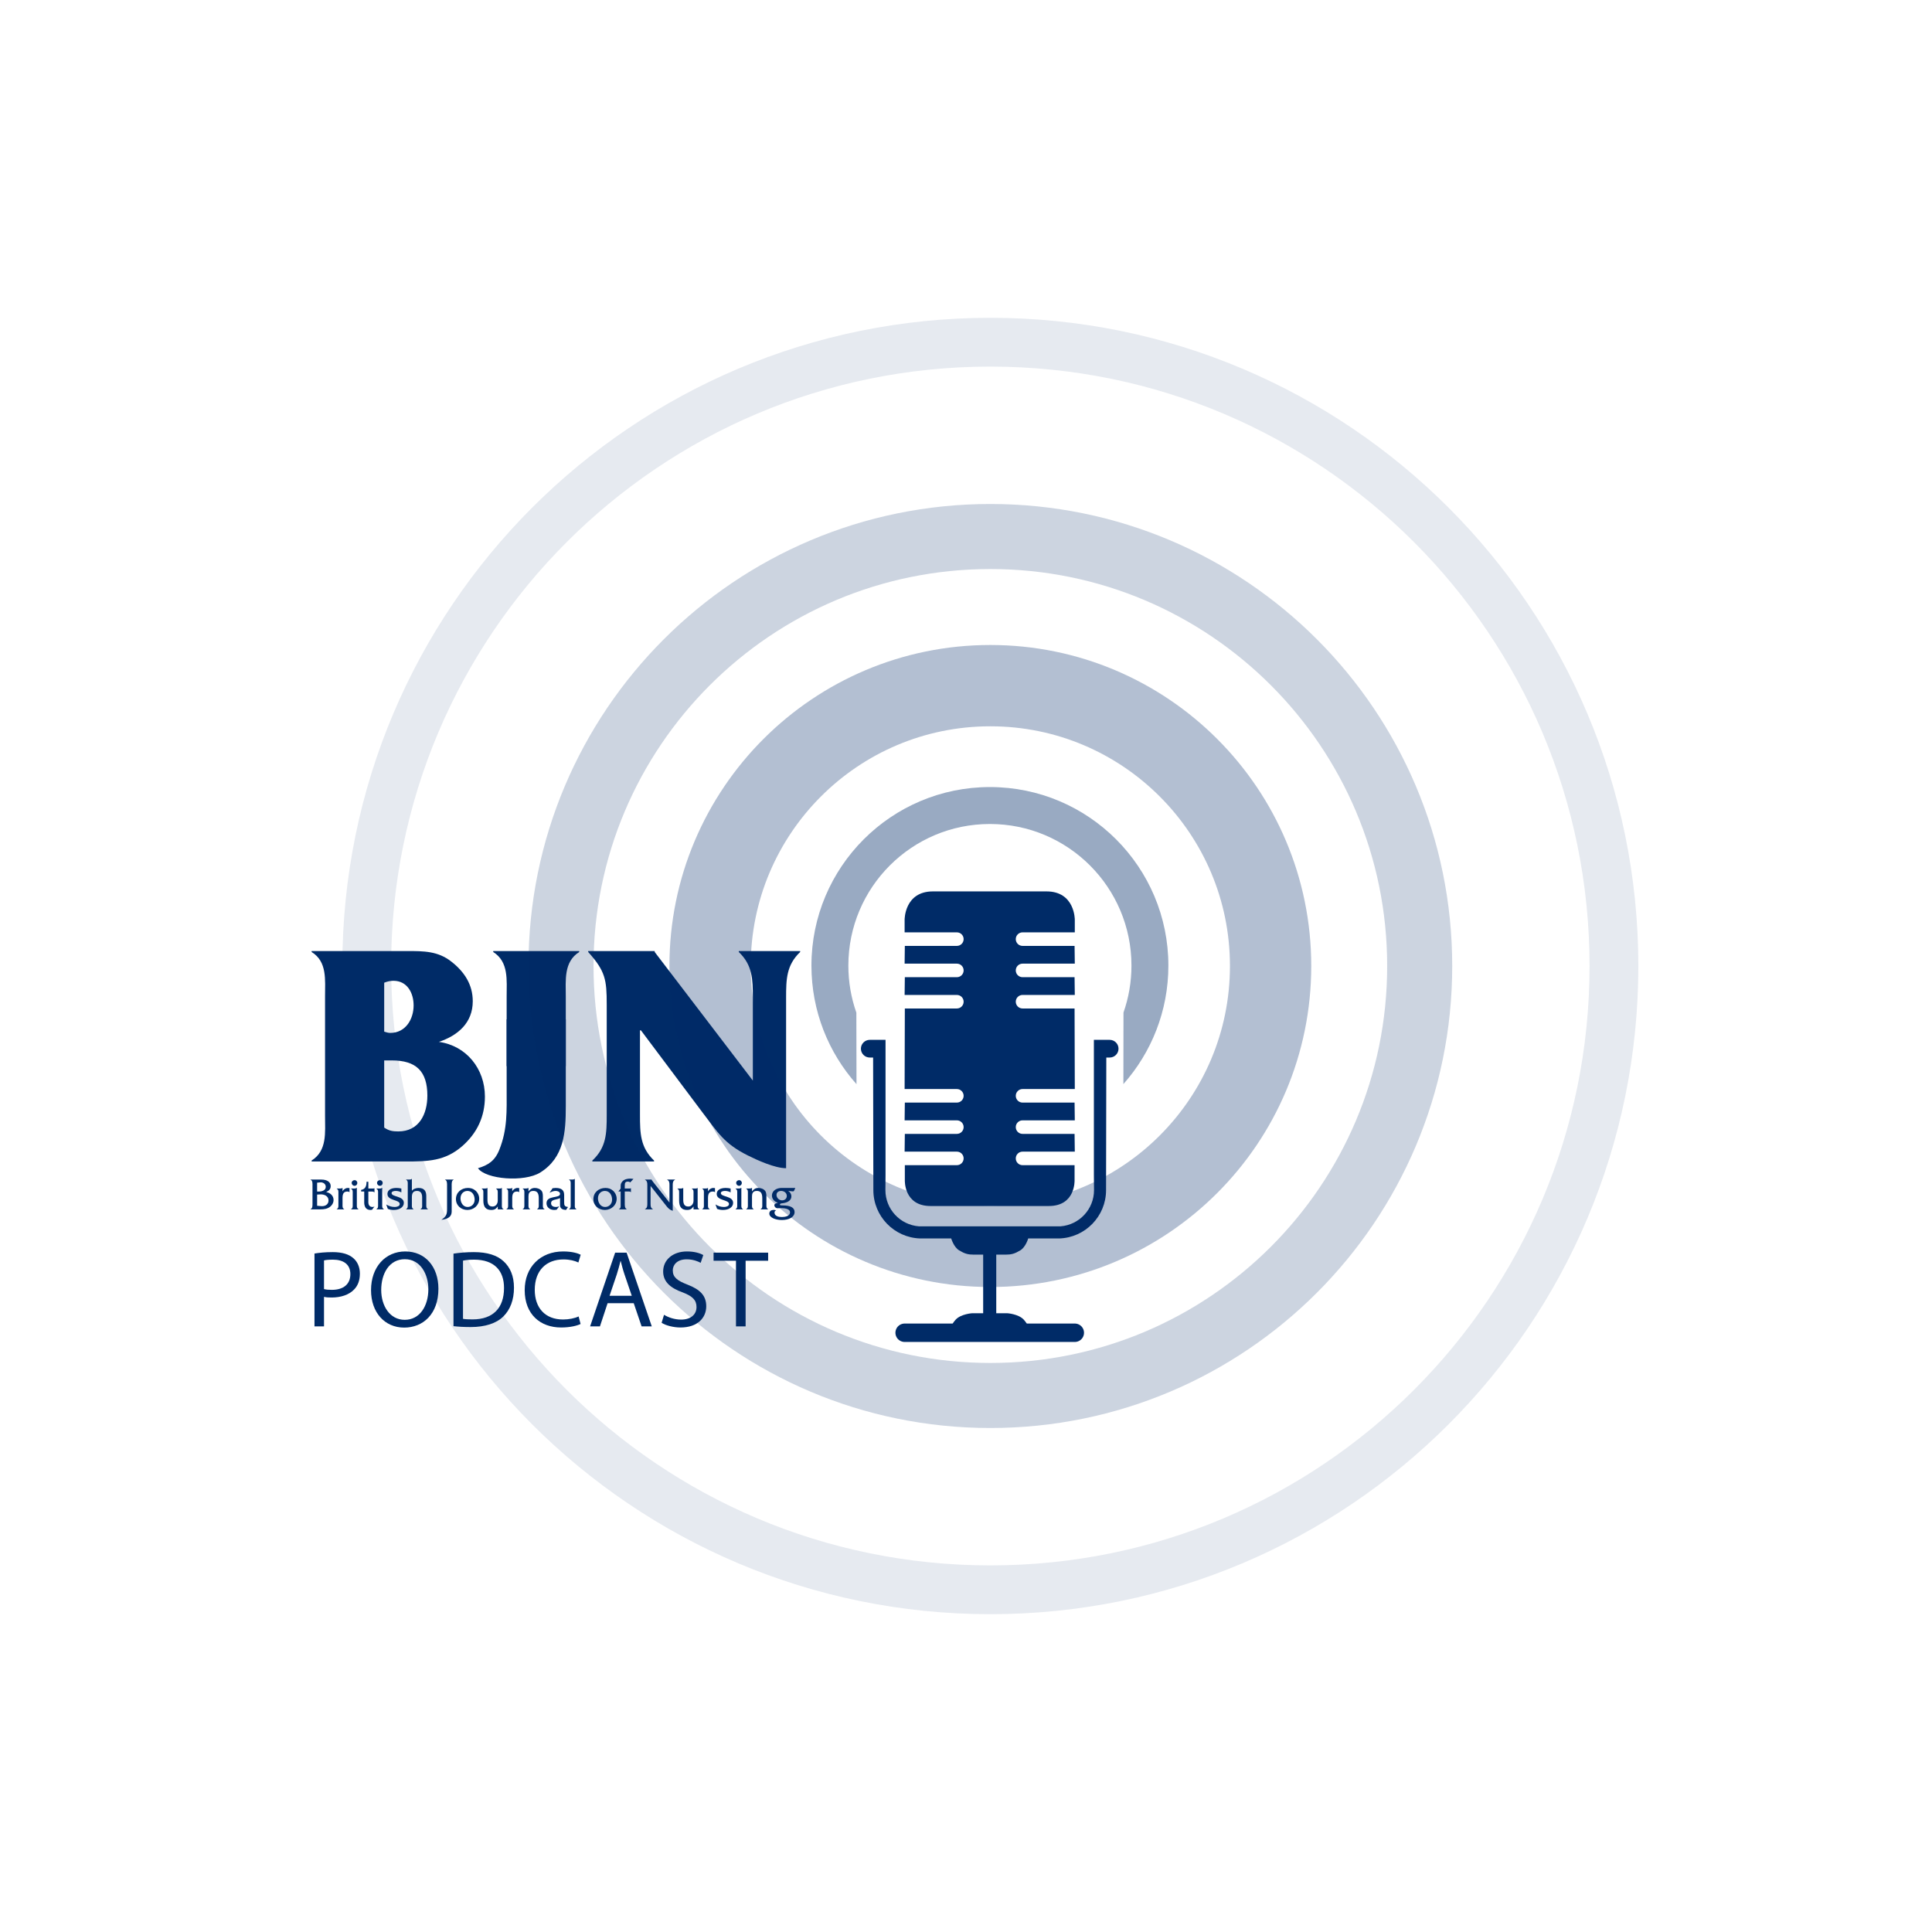 <svg width="280" height="280" viewBox="0 0 280 280" fill="none" xmlns="http://www.w3.org/2000/svg">
<path d="M58.971 137.832C61.427 137.832 63.465 137.832 65.412 139.362C67.311 140.845 68.516 142.699 68.516 145.109C68.516 148.215 66.385 150.069 63.604 150.996C67.589 151.553 70.277 154.89 70.277 158.923C70.277 161.797 69.165 164.207 66.987 166.107C64.484 168.286 62.029 168.332 58.738 168.332H45.162V168.193C47.432 166.756 47.108 164.16 47.108 161.703V144.414C47.108 142.003 47.432 139.361 45.162 137.971V137.832L58.971 137.832ZM55.681 149.513C56.005 149.605 56.237 149.698 56.561 149.698C58.785 149.698 59.944 147.705 59.944 145.712C59.944 143.904 59.017 142.143 57.024 142.143C56.561 142.143 56.144 142.236 55.681 142.421V149.513ZM55.681 163.418C56.376 163.882 56.885 163.975 57.719 163.975C60.731 163.975 61.936 161.472 61.936 158.783C61.936 155.26 60.314 153.684 56.793 153.684H55.681V163.418Z" fill="#002B67"/>
<path d="M113.927 169.305C112.305 169.305 109.756 168.147 108.367 167.451C104.938 165.736 104.057 164.16 101.787 161.194L92.89 149.327H92.751V161.564C92.751 164.253 92.797 166.292 94.79 168.193V168.332H85.847V168.193C87.885 166.292 87.931 164.253 87.931 161.564V145.573C87.931 142.004 87.746 140.752 85.244 137.971V137.832H94.882V137.971L109.108 156.605V144.6C109.108 141.911 109.062 139.872 107.069 137.971V137.832H115.966V137.971C113.974 139.872 113.927 141.911 113.927 144.6V169.305Z" fill="#002B67"/>
<path d="M83.945 137.971V137.832H71.481V137.971C73.751 139.408 73.427 142.05 73.427 144.46V154.518H81.999V144.46C81.999 142.05 81.675 139.408 83.945 137.971Z" fill="#002B67"/>
<path d="M73.427 157.88C73.427 161.032 73.566 163.628 72.362 166.641C71.713 168.263 70.726 168.867 69.268 169.307C70.424 170.931 75.984 171.365 78.3 169.929C81.775 167.75 82 164.091 82 160.29V147.729H73.427V157.881" fill="#002B67"/>
<path d="M45.289 171.871C45.289 171.575 45.335 171.096 45 170.971V170.951H46.556C47.422 170.951 47.928 171.319 47.928 171.903C47.928 172.343 47.646 172.593 47.272 172.757C47.862 172.882 48.342 173.276 48.342 173.92C48.342 174.425 47.994 174.859 47.554 175.069C47.094 175.292 46.576 175.272 46.084 175.272H45V175.253C45.328 175.128 45.289 174.648 45.289 174.346V171.871ZM46.175 172.691C46.602 172.691 47.212 172.547 47.212 172.008C47.212 171.555 46.792 171.319 46.398 171.358L45.958 171.404V172.691H46.175ZM46.53 174.799C47.068 174.852 47.613 174.603 47.613 173.979C47.613 173.341 46.996 173.066 46.418 173.099L45.959 173.125V174.747L46.53 174.799Z" fill="#002B67"/>
<path d="M49.221 172.251C49.372 172.251 49.53 172.245 49.622 172.166H49.642V172.665C49.786 172.369 50.088 172.166 50.416 172.166L50.653 172.186V172.79C50.581 172.711 50.462 172.685 50.351 172.685C49.852 172.685 49.642 172.948 49.642 173.624V174.543C49.642 174.846 49.602 175.089 49.891 175.252V175.272H48.795V175.252C49.084 175.088 49.044 174.845 49.044 174.543V172.974C49.044 172.672 49.084 172.436 48.801 172.271V172.251H49.221H49.221Z" fill="#002B67"/>
<path d="M51.269 172.252C51.42 172.252 51.584 172.245 51.696 172.146H51.716V174.543C51.716 174.845 51.676 175.088 51.965 175.252V175.272H50.869V175.252C51.158 175.088 51.119 174.845 51.119 174.543V172.974C51.119 172.672 51.158 172.435 50.869 172.271V172.251H51.27L51.269 172.252ZM51.394 171.858C51.151 171.858 50.967 171.668 50.967 171.425C50.967 171.195 51.177 171.037 51.394 171.037C51.617 171.037 51.788 171.228 51.788 171.444C51.788 171.661 51.617 171.858 51.394 171.858Z" fill="#002B67"/>
<path d="M53.384 173.998C53.384 174.248 53.305 174.924 54.007 174.924C54.099 174.924 54.185 174.891 54.27 174.859L53.922 175.325C53.856 175.345 53.784 175.358 53.712 175.358C52.694 175.358 52.786 174.307 52.786 174.051V172.685H52.34V172.449C52.957 172.344 53.121 171.884 53.121 171.273H53.384V172.252H54.001C54.087 172.252 54.185 172.252 54.251 172.213H54.271V172.81H54.251C54.146 172.672 53.949 172.686 53.778 172.686H53.384V173.999L53.384 173.998Z" fill="#002B67"/>
<path d="M54.945 172.252C55.096 172.252 55.26 172.245 55.372 172.146H55.392V174.543C55.392 174.845 55.352 175.088 55.641 175.252V175.272H54.545V175.252C54.834 175.088 54.794 174.845 54.794 174.543V172.974C54.794 172.672 54.834 172.435 54.545 172.271V172.251H54.946L54.945 172.252ZM55.07 171.858C54.827 171.858 54.643 171.668 54.643 171.425C54.643 171.195 54.853 171.037 55.07 171.037C55.293 171.037 55.464 171.228 55.464 171.444C55.464 171.661 55.293 171.858 55.07 171.858Z" fill="#002B67"/>
<path d="M58.167 172.809C57.924 172.678 57.649 172.599 57.36 172.599C57.143 172.599 56.749 172.652 56.749 172.915C56.749 173.499 58.528 173.289 58.528 174.333C58.528 174.944 57.904 175.357 57.058 175.357C56.763 175.357 56.48 175.311 56.204 175.2L55.975 174.556C56.355 174.799 56.756 174.924 57.209 174.924C57.478 174.924 57.931 174.832 57.931 174.497C57.931 173.834 56.152 174.044 56.152 173.046C56.152 172.35 56.874 172.166 57.439 172.166C57.682 172.166 57.931 172.186 58.167 172.251V172.81V172.809Z" fill="#002B67"/>
<path d="M59.272 170.951C59.422 170.951 59.58 170.951 59.672 170.846H59.692V172.579C59.889 172.297 60.335 172.166 60.657 172.166C61.563 172.166 61.779 172.711 61.779 173.348V174.543C61.779 174.845 61.74 175.088 62.029 175.252V175.272H60.939V175.252C61.228 175.088 61.182 174.845 61.182 174.543V173.545C61.182 173.013 61.012 172.599 60.447 172.599C59.87 172.599 59.692 172.921 59.692 173.505V174.543C59.692 174.845 59.653 175.088 59.942 175.252V175.272H58.846V175.252C59.135 175.088 59.095 174.845 59.095 174.543V171.68C59.095 171.378 59.135 171.135 58.846 170.97V170.951H59.272L59.272 170.951Z" fill="#002B67"/>
<path d="M64.791 171.877C64.791 171.575 64.83 171.096 64.496 170.971V170.951H65.749V170.971C65.421 171.096 65.461 171.575 65.461 171.877V175.6C65.461 176.297 64.955 176.678 63.99 176.782V176.763C64.719 176.296 64.791 175.902 64.791 175.193V171.877V171.877Z" fill="#002B67"/>
<path d="M66.078 173.788C66.078 172.803 66.872 172.166 67.818 172.166C68.238 172.166 68.599 172.278 68.914 172.554C69.249 172.849 69.452 173.282 69.452 173.729C69.452 174.674 68.664 175.357 67.739 175.357C66.84 175.357 66.078 174.721 66.078 173.788ZM68.789 173.867C68.789 173.23 68.448 172.599 67.745 172.599C67.135 172.599 66.741 173.079 66.741 173.67C66.741 174.274 67.102 174.924 67.771 174.924C68.375 174.924 68.789 174.458 68.789 173.867Z" fill="#002B67"/>
<path d="M72.223 172.252C72.394 172.252 72.597 172.278 72.716 172.166H72.735V174.557C72.735 174.859 72.696 175.102 72.985 175.253V175.273H72.138V174.846C71.901 175.207 71.652 175.358 71.193 175.358C70.418 175.358 70.05 174.918 70.05 173.992V172.981C70.05 172.679 70.09 172.435 69.801 172.271V172.251H70.227C70.372 172.251 70.536 172.245 70.628 172.166H70.648V173.88C70.648 174.484 70.819 174.858 71.389 174.858C71.823 174.858 72.138 174.504 72.138 173.998V172.986C72.138 172.678 72.177 172.441 71.888 172.271V172.251H72.223V172.252Z" fill="#002B67"/>
<path d="M73.817 172.251C73.968 172.251 74.125 172.245 74.217 172.166H74.237V172.665C74.382 172.369 74.684 172.166 75.012 172.166L75.248 172.186V172.79C75.176 172.711 75.058 172.685 74.946 172.685C74.448 172.685 74.237 172.948 74.237 173.624V174.543C74.237 174.846 74.198 175.089 74.487 175.252V175.272H73.391V175.252C73.679 175.088 73.64 174.845 73.64 174.543V172.974C73.64 172.672 73.679 172.436 73.397 172.271V172.251H73.817Z" fill="#002B67"/>
<path d="M76.13 172.251C76.275 172.251 76.432 172.245 76.57 172.166H76.59V172.672C76.82 172.356 77.089 172.166 77.516 172.166C77.883 172.166 78.304 172.31 78.514 172.619C78.698 172.882 78.678 173.289 78.678 173.598V174.55C78.678 174.852 78.639 175.088 78.927 175.252V175.272H77.831V175.252C78.12 175.088 78.081 174.845 78.081 174.55V173.663C78.081 172.96 77.884 172.599 77.287 172.599C76.689 172.599 76.591 173 76.591 173.387V174.549C76.591 174.851 76.552 175.088 76.84 175.252V175.272H75.744V175.252C76.033 175.088 75.994 174.845 75.994 174.543V172.98C75.994 172.678 76.033 172.435 75.744 172.271V172.251H76.132L76.13 172.251Z" fill="#002B67"/>
<path d="M82.032 175.357C81.599 175.331 81.166 175.2 81.166 174.674V173.637C80.975 173.735 80.752 173.788 80.536 173.84C80.221 173.912 79.866 173.985 79.866 174.385C79.866 174.793 80.234 174.924 80.582 174.924C80.739 174.924 80.897 174.878 81.054 174.832L80.667 175.324C80.555 175.344 80.437 175.357 80.326 175.357C79.663 175.357 79.203 174.937 79.203 174.392C79.203 173.17 81.166 173.735 81.166 173.019C81.166 172.704 80.779 172.599 80.536 172.599C80.201 172.599 79.938 172.724 79.643 172.862L80.083 172.205L80.509 172.166C81.218 172.166 81.756 172.369 81.763 173.164V174.149C81.763 174.668 81.776 174.865 82.321 174.924L82.032 175.358V175.357Z" fill="#002B67"/>
<path d="M82.865 170.951C83.016 170.951 83.187 170.958 83.285 170.846H83.305V174.543C83.305 174.845 83.259 175.088 83.548 175.252V175.272H82.465V175.252C82.747 175.088 82.708 174.845 82.708 174.543V171.68C82.708 171.378 82.747 171.135 82.465 170.97V170.951H82.865V170.951Z" fill="#002B67"/>
<path d="M85.998 173.788C85.998 172.803 86.792 172.166 87.738 172.166C88.158 172.166 88.519 172.278 88.834 172.554C89.169 172.849 89.372 173.282 89.372 173.729C89.372 174.674 88.585 175.357 87.659 175.357C86.76 175.357 85.998 174.721 85.998 173.788ZM88.709 173.867C88.709 173.23 88.368 172.599 87.666 172.599C87.055 172.599 86.661 173.079 86.661 173.67C86.661 174.274 87.022 174.924 87.692 174.924C88.296 174.924 88.709 174.458 88.709 173.867Z" fill="#002B67"/>
<path d="M90.547 174.319C90.547 174.641 90.507 175.081 90.829 175.252V175.272H89.7V175.252C89.989 175.087 89.95 174.844 89.95 174.549V172.684H89.621L89.95 172.251V172.093C89.95 171.725 89.936 171.522 90.192 171.233C90.495 170.891 90.928 170.812 91.361 170.812L91.807 170.852L91.348 171.357C91.236 171.285 91.144 171.245 91.013 171.245C90.625 171.245 90.546 171.429 90.546 171.817V172.25H91.308L91.42 172.211H91.44V172.788H91.42C91.367 172.703 91.282 172.683 91.177 172.683H90.546V174.318L90.547 174.319Z" fill="#002B67"/>
<path d="M94.287 174.419C94.287 174.787 94.281 175.05 94.629 175.253V175.273H93.467V175.253C93.815 175.05 93.815 174.787 93.815 174.419V171.799C93.815 171.431 93.815 171.168 93.473 170.971V170.952H94.432V170.958C94.458 171.037 94.484 171.07 94.53 171.122L94.622 171.254L97.025 174.287V171.798C97.025 171.431 97.032 171.168 96.684 170.971V170.951H97.839V170.971C97.498 171.168 97.498 171.431 97.498 171.798V175.482C97.032 175.325 96.828 175.108 96.539 174.734L94.287 171.877V174.419V174.419Z" fill="#002B67"/>
<path d="M100.596 172.252C100.767 172.252 100.971 172.278 101.089 172.166H101.108V174.557C101.108 174.859 101.069 175.102 101.358 175.253V175.273H100.511V174.846C100.275 175.207 100.025 175.358 99.565 175.358C98.791 175.358 98.423 174.918 98.423 173.992V172.981C98.423 172.679 98.463 172.435 98.174 172.271V172.251H98.6C98.745 172.251 98.909 172.245 99.001 172.166H99.021V173.88C99.021 174.484 99.191 174.858 99.763 174.858C100.196 174.858 100.511 174.504 100.511 173.998V172.986C100.511 172.678 100.55 172.441 100.261 172.271V172.251H100.596V172.252Z" fill="#002B67"/>
<path d="M102.19 172.251C102.341 172.251 102.499 172.245 102.59 172.166H102.61V172.665C102.755 172.369 103.057 172.166 103.385 172.166L103.621 172.186V172.79C103.549 172.711 103.431 172.685 103.319 172.685C102.82 172.685 102.61 172.948 102.61 173.624V174.543C102.61 174.846 102.571 175.089 102.86 175.252V175.272H101.764V175.252C102.052 175.088 102.013 174.845 102.013 174.543V172.974C102.013 172.672 102.052 172.436 101.77 172.271V172.251H102.19Z" fill="#002B67"/>
<path d="M105.888 172.809C105.645 172.678 105.369 172.599 105.081 172.599C104.864 172.599 104.47 172.652 104.47 172.915C104.47 173.499 106.249 173.289 106.249 174.333C106.249 174.944 105.626 175.357 104.779 175.357C104.483 175.357 104.201 175.311 103.925 175.2L103.695 174.556C104.076 174.799 104.477 174.924 104.93 174.924C105.199 174.924 105.652 174.832 105.652 174.497C105.652 173.834 103.873 174.044 103.873 173.046C103.873 172.35 104.595 172.166 105.159 172.166C105.402 172.166 105.652 172.186 105.888 172.251V172.81V172.809Z" fill="#002B67"/>
<path d="M106.996 172.252C107.147 172.252 107.311 172.245 107.423 172.146H107.443V174.543C107.443 174.845 107.403 175.088 107.692 175.252V175.272H106.596V175.252C106.885 175.088 106.845 174.845 106.845 174.543V172.974C106.845 172.672 106.885 172.435 106.596 172.271V172.251L106.996 172.252ZM107.121 171.858C106.878 171.858 106.694 171.668 106.694 171.425C106.694 171.195 106.904 171.037 107.121 171.037C107.344 171.037 107.515 171.228 107.515 171.444C107.515 171.661 107.344 171.858 107.121 171.858Z" fill="#002B67"/>
<path d="M108.526 172.251C108.67 172.251 108.828 172.245 108.966 172.166H108.986V172.672C109.215 172.356 109.484 172.166 109.911 172.166C110.279 172.166 110.699 172.31 110.909 172.619C111.093 172.882 111.073 173.289 111.073 173.598V174.55C111.073 174.852 111.034 175.088 111.323 175.252V175.272H110.226V175.252C110.515 175.088 110.476 174.845 110.476 174.55V173.663C110.476 172.96 110.279 172.599 109.682 172.599C109.084 172.599 108.986 173 108.986 173.387V174.549C108.986 174.851 108.946 175.088 109.235 175.252V175.272H108.139V175.252C108.427 175.088 108.388 174.845 108.388 174.543V172.98C108.388 172.678 108.427 172.435 108.139 172.271V172.251L108.526 172.251Z" fill="#002B67"/>
<path d="M115.262 172.165L115.111 172.506C115.059 172.624 115.045 172.664 114.901 172.664C114.671 172.664 114.448 172.611 114.225 172.578C114.501 172.756 114.691 173.038 114.691 173.373C114.691 174.115 113.89 174.345 113.293 174.397C113.201 174.404 113.024 174.463 113.024 174.575C113.024 174.719 113.332 174.699 113.417 174.699C114.553 174.699 115.157 175.008 115.157 175.658C115.157 176.4 114.337 176.814 113.313 176.814C112.348 176.814 111.494 176.439 111.494 175.881C111.494 175.513 111.79 175.349 112.125 175.349C112.262 175.349 112.374 175.376 112.499 175.435C112.335 175.468 112.249 175.559 112.249 175.73C112.249 176.282 112.905 176.38 113.332 176.38C113.766 176.38 114.494 176.255 114.494 175.704C114.494 175.126 113.555 175.093 113.155 175.093L112.702 175.106C112.413 175.113 112.223 174.876 112.223 174.64C112.223 174.449 112.604 174.357 112.741 174.292C112.269 174.2 111.875 173.773 111.875 173.28C111.875 172.519 112.61 172.164 113.286 172.164H115.262V172.165ZM113.345 173.965C113.739 173.965 114.028 173.708 114.028 173.328C114.028 172.908 113.674 172.599 113.207 172.599C112.846 172.599 112.538 172.796 112.538 173.177C112.538 173.604 112.919 173.965 113.345 173.965Z" fill="#002B67"/>
<path d="M45.578 181.671C46.244 181.56 47.116 181.465 48.225 181.465C49.589 181.465 50.587 181.782 51.221 182.353C51.808 182.86 52.157 183.637 52.157 184.588C52.157 185.555 51.871 186.316 51.332 186.871C50.603 187.648 49.414 188.045 48.067 188.045C47.655 188.045 47.275 188.029 46.958 187.95V192.231H45.578V181.671ZM46.957 186.824C47.258 186.904 47.639 186.935 48.099 186.935C49.763 186.935 50.778 186.127 50.778 184.652C50.778 183.241 49.779 182.559 48.257 182.559C47.655 182.559 47.195 182.607 46.958 182.671V186.825L46.957 186.824Z" fill="#002B67"/>
<path d="M63.538 186.776C63.538 190.454 61.303 192.405 58.576 192.405C55.755 192.405 53.773 190.217 53.773 186.982C53.773 183.589 55.882 181.369 58.735 181.369C61.651 181.369 63.538 183.605 63.538 186.776ZM55.248 186.951C55.248 189.234 56.484 191.279 58.656 191.279C60.843 191.279 62.08 189.265 62.08 186.839C62.08 184.715 60.97 182.495 58.672 182.495C56.389 182.495 55.248 184.604 55.248 186.951Z" fill="#002B67"/>
<path d="M65.723 181.686C66.563 181.56 67.562 181.465 68.656 181.465C70.637 181.465 72.048 181.925 72.983 182.797C73.934 183.669 74.489 184.905 74.489 186.634C74.489 188.378 73.95 189.805 72.951 190.788C71.952 191.787 70.304 192.326 68.227 192.326C67.245 192.326 66.42 192.279 65.723 192.199V181.686H65.723ZM67.102 191.137C67.451 191.2 67.958 191.216 68.497 191.216C71.445 191.216 73.046 189.567 73.046 186.682C73.062 184.161 71.636 182.559 68.719 182.559C68.006 182.559 67.467 182.622 67.102 182.702V191.137Z" fill="#002B67"/>
<path d="M84.143 191.882C83.636 192.136 82.621 192.389 81.321 192.389C78.309 192.389 76.043 190.487 76.043 186.982C76.043 183.637 78.309 181.369 81.622 181.369C82.954 181.369 83.794 181.654 84.158 181.845L83.825 182.97C83.302 182.717 82.558 182.527 81.669 182.527C79.165 182.527 77.501 184.128 77.501 186.935C77.501 189.551 79.007 191.231 81.606 191.231C82.446 191.231 83.302 191.057 83.857 190.788L84.142 191.881L84.143 191.882Z" fill="#002B67"/>
<path d="M88.057 188.87L86.948 192.232H85.522L89.151 181.545H90.815L94.461 192.232H92.987L91.846 188.87H88.057ZM91.56 187.792L90.514 184.716C90.277 184.018 90.118 183.383 89.959 182.765H89.928C89.769 183.4 89.595 184.05 89.388 184.7L88.343 187.792H91.56Z" fill="#002B67"/>
<path d="M96.236 190.55C96.854 190.93 97.757 191.247 98.709 191.247C100.119 191.247 100.943 190.502 100.943 189.423C100.943 188.424 100.373 187.854 98.93 187.299C97.187 186.681 96.109 185.777 96.109 184.27C96.109 182.606 97.488 181.369 99.564 181.369C100.658 181.369 101.45 181.623 101.926 181.892L101.546 183.018C101.197 182.828 100.484 182.511 99.517 182.511C98.059 182.511 97.504 183.383 97.504 184.113C97.504 185.112 98.154 185.603 99.628 186.174C101.435 186.871 102.354 187.744 102.354 189.313C102.354 190.962 101.133 192.389 98.613 192.389C97.583 192.389 96.457 192.088 95.887 191.708L96.236 190.55Z" fill="#002B67"/>
<path d="M106.665 182.717H103.416V181.543H111.325V182.717H108.06V192.23H106.665V182.717Z" fill="#002B67"/>
<path opacity="0.4" d="M124.13 157.126C120.068 152.556 117.6 146.536 117.6 139.94C117.6 125.65 129.18 114.066 143.465 114.066C157.75 114.066 169.33 125.65 169.33 139.94C169.33 146.53 166.866 152.545 162.81 157.114L162.824 146.744C163.572 144.614 163.979 142.325 163.979 139.94C163.979 128.607 154.794 119.419 143.465 119.419C132.135 119.419 122.95 128.607 122.95 139.94C122.95 142.33 123.359 144.625 124.11 146.759L124.13 157.126Z" fill="#002B67"/>
<path opacity="0.3" d="M143.528 180.63C165.96 180.63 184.145 162.439 184.145 139.999C184.145 117.56 165.96 99.369 143.528 99.369C121.095 99.369 102.91 117.56 102.91 139.999C102.91 162.439 121.095 180.63 143.528 180.63Z" stroke="#002B67" stroke-width="11.784" stroke-miterlimit="10" stroke-linecap="round"/>
<path opacity="0.2" d="M143.529 202.244C177.894 202.244 205.753 174.376 205.753 140C205.753 105.623 177.894 77.756 143.529 77.756C109.163 77.756 81.305 105.623 81.305 140C81.305 174.376 109.163 202.244 143.529 202.244Z" stroke="#002B67" stroke-width="9.427" stroke-miterlimit="10" stroke-linecap="round"/>
<path opacity="0.1" d="M143.528 230.405C193.442 230.405 233.905 189.929 233.905 140C233.905 90.07 193.442 49.594 143.528 49.594C93.614 49.594 53.15 90.07 53.15 140C53.15 189.929 93.614 230.405 143.528 230.405Z" stroke="#002B67" stroke-width="7.071" stroke-miterlimit="10" stroke-linecap="round"/>
<path d="M143.131 193.153H137.504C137.504 193.153 137.729 192.091 138.501 191.255C139.272 190.418 140.912 190.322 140.912 190.322H142.488V181.83H141.105C140.301 181.83 139.819 181.701 139.015 181.219C138.211 180.736 137.857 179.487 137.857 179.487H133.356C129.59 179.366 126.574 176.274 126.574 172.477L126.538 153.266H126.051C125.343 153.266 124.77 152.692 124.77 151.985C124.77 151.277 125.343 150.703 126.051 150.703H128.339V170.346L128.32 172.477C128.32 175.242 130.45 177.51 133.159 177.727H144.803H153.714C156.423 177.51 158.554 175.242 158.554 172.477L158.534 170.346V150.703H160.823C161.53 150.703 162.104 151.277 162.104 151.985C162.104 152.692 161.53 153.266 160.823 153.266H160.335L160.299 172.477C160.299 176.274 157.283 179.366 153.517 179.487H149.016C149.016 179.487 148.662 180.736 147.858 181.219C147.054 181.701 146.572 181.83 145.768 181.83H144.385V190.322H145.961C145.961 190.322 147.601 190.419 148.373 191.255C149.144 192.091 149.369 193.153 149.369 193.153H143.742H143.131Z" fill="#002B67"/>
<path d="M141.394 174.785H134.866C130.975 174.785 131.136 171.053 131.136 171.053V168.866H138.676C139.218 168.866 139.657 168.427 139.657 167.885C139.657 167.343 139.218 166.904 138.676 166.904H131.104L131.136 164.331H138.676C139.218 164.331 139.657 163.892 139.657 163.35C139.657 162.808 139.218 162.369 138.676 162.369H131.104L131.136 159.795H138.676C139.218 159.795 139.657 159.356 139.657 158.814C139.657 158.273 139.218 157.833 138.676 157.833H131.104L131.136 146.157H138.676C139.218 146.157 139.657 145.718 139.657 145.176C139.657 144.634 139.218 144.195 138.676 144.195H131.104L131.136 141.622H138.676C139.218 141.622 139.657 141.182 139.657 140.641C139.657 140.099 139.218 139.66 138.676 139.66H131.104L131.136 137.086H138.676C139.218 137.086 139.657 136.647 139.657 136.105C139.657 135.563 139.218 135.124 138.676 135.124H131.104V133.291C131.104 133.291 131.071 129.189 135.203 129.189H145.413C145.413 129.189 147.536 129.189 151.668 129.189C155.8 129.189 155.768 133.291 155.768 133.291V135.124H148.195C147.653 135.124 147.214 135.563 147.214 136.105C147.214 136.647 147.653 137.086 148.195 137.086H155.735L155.768 139.66H148.195C147.653 139.66 147.214 140.099 147.214 140.641C147.214 141.182 147.653 141.622 148.195 141.622H155.735L155.768 144.195H148.195C147.653 144.195 147.214 144.634 147.214 145.176C147.214 145.718 147.653 146.157 148.195 146.157H155.735L155.768 157.833H148.195C147.653 157.833 147.214 158.273 147.214 158.814C147.214 159.356 147.653 159.795 148.195 159.795H155.735L155.768 162.369H148.195C147.653 162.369 147.214 162.808 147.214 163.35C147.214 163.892 147.653 164.331 148.195 164.331H155.735L155.768 166.904H148.195C147.653 166.904 147.214 167.343 147.214 167.885C147.214 168.427 147.653 168.866 148.195 168.866H155.735V171.053C155.735 171.053 155.896 174.785 152.005 174.785C148.114 174.785 145.477 174.785 145.477 174.785H141.393H141.394Z" fill="#002B67"/>
<path d="M155.77 193.152H131.105" stroke="#002B67" stroke-width="2.667" stroke-miterlimit="10" stroke-linecap="round"/>
</svg>
